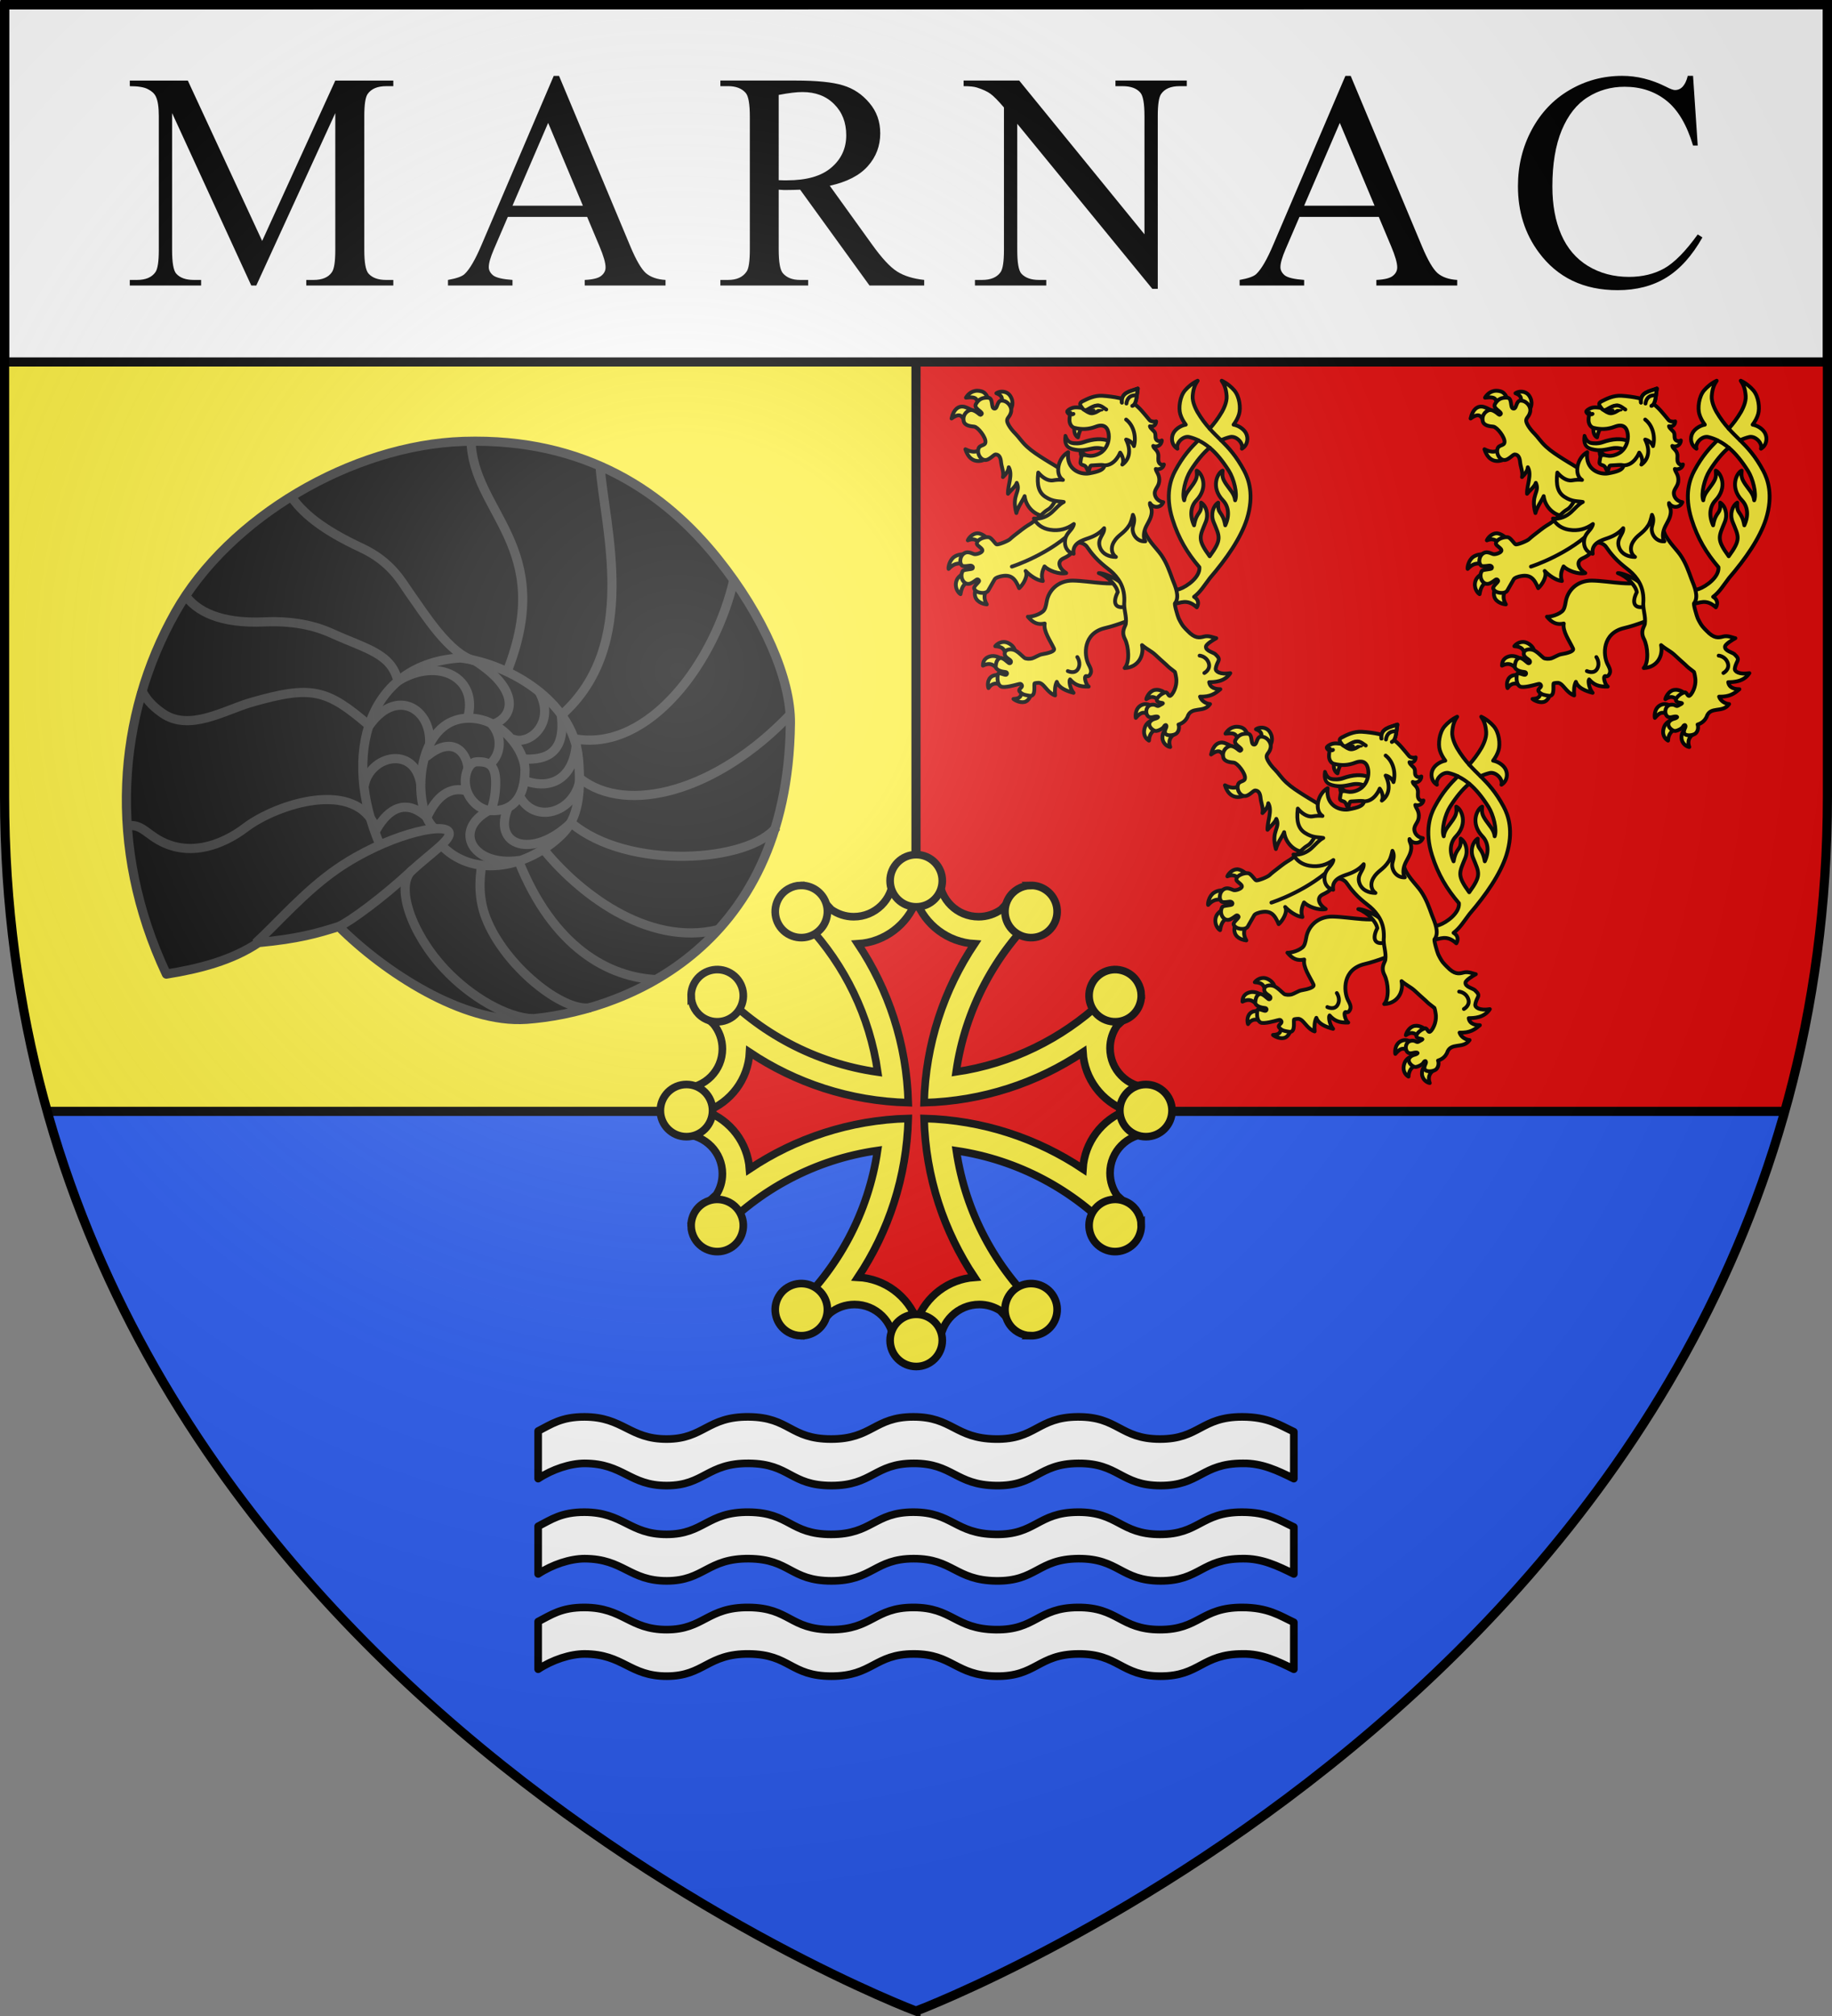 <svg height="660" width="600" xmlns="http://www.w3.org/2000/svg" xmlns:xlink="http://www.w3.org/1999/xlink"><rect width="100%" height="100%" fill="#808080" stroke="none"/><radialGradient id="a" cx="221.445" cy="226.331" gradientTransform="matrix(1.353 0 0 1.349 -77.629 -85.747)" gradientUnits="userSpaceOnUse" r="300"><stop offset="0" stop-color="#fff" stop-opacity=".314"/><stop offset=".19" stop-color="#fff" stop-opacity=".251"/><stop offset=".6" stop-color="#6b6b6b" stop-opacity=".125"/><stop offset="1" stop-opacity=".125"/></radialGradient><g><g fill-rule="evenodd"><path d="m300 118.5v245.455h284.5c8.883-31.552 14-65.925 14-103.268v-142.188z" fill="#e20909"/><path d="m300 363.906v.049h-284.5c59.008 209.598 284.5 294.441 284.5 294.441s225.527-84.856 284.514-294.49z" fill="#2b5df2"/><path d="m1.5 118.5v142.188c0 37.342 5.117 71.716 14 103.268h284.5v-245.455z" fill="#fcef3c"/></g><path d="m15.973 363.842h569.265m-285.238.064v-245.406" fill="none" stroke="#000" stroke-width="3"/><path d="m1.5 1.5h597v117h-597z" fill="#fff" stroke="#000" stroke-linecap="round" stroke-linejoin="round" stroke-width="3"/></g><g><g stroke-width=".316" transform="matrix(3.167 0 0 3.167 -76.913 -6.599)"><path d="m50.271 31.599-8.188-17.828v14.156q0 1.953.422 2.438.578.656 1.828.656h.75v.578h-7.375v-.578h.75q1.344 0 1.906-.812.344-.5.344-2.281v-13.844q0-1.406-.312-2.031-.219-.453-.812-.75-.578-.312-1.875-.312v-.578h6l7.688 16.578 7.562-16.578h6v.578h-.734q-1.359 0-1.922.812-.344.5-.344 2.281v13.844q0 1.953.438 2.438.578.656 1.828.656h.734v.578h-9v-.578h.75q1.359 0 1.906-.812.344-.5.344-2.281v-14.156l-8.172 17.828z"/><path d="m85.004 24.505h-8.203l-1.438 3.344q-.531 1.234-.531 1.844 0 .484.453.859.469.359 2 .469v.578h-6.672v-.578q1.328-.234 1.719-.609.797-.75 1.766-3.047l7.453-17.437h.547l7.375 17.625q.891 2.125 1.609 2.766.734.625 2.031.703v.578h-8.359v-.578q1.266-.062 1.703-.422.453-.359.453-.875 0-.688-.625-2.172zm-.438-1.156-3.594-8.562-3.688 8.562z"/><path d="m119.861 31.599h-5.656l-7.172-9.906q-.797.031-1.297.031-.203 0-.438 0-.234-.016-.484-.031v6.156q0 2 .438 2.484.594.688 1.781.688h.828v.578h-9.078v-.578h.797q1.344 0 1.922-.875.328-.484.328-2.297v-13.688q0-2-.438-2.484-.609-.688-1.812-.688h-.797v-.578h7.719q3.375 0 4.969.5 1.609.484 2.719 1.812 1.125 1.312 1.125 3.141 0 1.953-1.281 3.391-1.266 1.438-3.938 2.031l4.375 6.078q1.5 2.094 2.578 2.781 1.078.688 2.812.875zm-15.047-10.891q.297 0 .516.016.219 0 .359 0 3.031 0 4.562-1.312 1.547-1.312 1.547-3.344 0-1.984-1.25-3.219-1.234-1.25-3.281-1.25-.906 0-2.453.297z"/><path d="m123.937 10.412h5.75l12.953 15.891v-12.219q0-1.953-.438-2.438-.578-.656-1.828-.656h-.734v-.578h7.375v.578h-.75q-1.344 0-1.906.812-.344.5-.344 2.281v17.859h-.562l-13.969-17.062v13.047q0 1.953.422 2.438.594.656 1.828.656h.75v.578h-7.375v-.578h.734q1.359 0 1.922-.812.344-.5.344-2.281v-14.734q-.922-1.078-1.406-1.422-.469-.344-1.391-.641-.453-.141-1.375-.141z"/><path d="m166.872 24.505h-8.203l-1.438 3.344q-.531 1.234-.531 1.844 0 .484.453.859.469.359 2 .469v.578h-6.672v-.578q1.328-.234 1.719-.609.797-.75 1.766-3.047l7.453-17.437h.547l7.375 17.625q.891 2.125 1.609 2.766.734.625 2.031.703v.578h-8.359v-.578q1.266-.062 1.703-.422.453-.359.453-.875 0-.688-.625-2.172zm-.438-1.156-3.594-8.562-3.688 8.562z"/><path d="m199.37 9.927.484 7.203h-.484q-.969-3.234-2.766-4.656-1.797-1.422-4.312-1.422-2.109 0-3.812 1.078-1.703 1.062-2.688 3.406-.969 2.344-.969 5.828 0 2.875.922 4.984.922 2.109 2.766 3.234 1.859 1.125 4.234 1.125 2.062 0 3.641-.875 1.578-.891 3.469-3.516l.484.312q-1.594 2.828-3.719 4.141-2.125 1.312-5.047 1.312-5.266 0-8.156-3.906-2.156-2.906-2.156-6.844 0-3.172 1.422-5.828 1.422-2.656 3.906-4.109 2.5-1.469 5.453-1.469 2.297 0 4.531 1.125.656.344.938.344.422 0 .734-.297.406-.422.578-1.172z"/></g><g fill="#fcef3c" stroke="#000" stroke-width="5.672" transform="matrix(.441 0 0 .441 167.763 187.184)"><path d="m299.981 226.615c-5.787 0-11.472.322-17.113.877-.35 15.831-13.319 28.586-29.233 28.586-6.232-0-11.995-2-16.732-5.336-2.69-2.991-5.462-5.919-8.309-8.766-6.686 3.029-13.16 6.471-19.362 10.291 2.21 2.065 4.367 4.17 6.479 6.327 1.141 1.363 2.381 2.617 3.659 3.85.083.08.145.187.229.267 27.296 29.462 45.928 67.02 51.835 108.704-46.755-6.623-88.35-29.26-119.107-62.166-3.818 6.198-7.301 12.643-10.329 19.324 2.44 2.438 4.924 4.84 7.47 7.166 4.117 5.038 6.594 11.484 6.594 18.486-0 15.94-12.795 28.887-28.662 29.196-.518 5.456-.762 10.989-.762 16.58 0 5.969.287 11.872.877 17.685 15.813.37 28.547 13.333 28.548 29.234-0 5.686-1.638 10.991-4.459 15.475-3.286 2.926-6.488 5.931-9.605 9.033 3.132 6.912 6.733 13.579 10.71 19.972 30.69-32.653 72.068-55.124 118.573-61.746-6.818 46.338-29.365 87.555-62.05 118.08 6.212 3.826 12.703 7.259 19.4 10.291 2.486-2.474 4.916-4.992 7.28-7.585 5.016-4.046 11.362-6.479 18.295-6.48 15.927 0 28.867 12.775 29.195 28.624 5.468.521 10.976.8 16.58.8 5.968 0 11.871-.325 17.685-.915 0-0.0.038 0.0.038 0 .391-15.795 13.307-28.51 29.195-28.51 5.707 0 11.018 1.695 15.513 4.536 2.909 3.265 5.908 6.441 8.995 9.529 6.923-3.136 13.608-6.727 20.01-10.71-32.402-30.454-54.779-71.446-61.592-117.509 46.049 6.818 87.061 29.163 117.506 61.556 3.978-6.399 7.54-13.092 10.672-20.01-2.833-2.836-5.744-5.587-8.728-8.271-3.325-4.744-5.298-10.512-5.298-16.732 0-15.902 12.734-28.827 28.547-29.196.555-5.642.839-11.365.839-17.152 0-5.774-.286-11.484-.839-17.114-15.813-.37-28.547-13.333-28.547-29.234 0-6.251 1.981-12.025 5.336-16.771 2.964-2.668 5.874-5.414 8.69-8.233-3.032-6.698-6.465-13.189-10.291-19.401-2.155 2.312-4.369 4.578-6.632 6.784-1.339 1.144-2.64 2.343-3.85 3.621-29.185 27.014-66.347 45.538-107.558 51.608 6.627-46.505 29.12-87.897 61.783-118.576-6.401-3.984-13.089-7.574-20.01-10.71-2.816 2.826-5.561 5.724-8.233 8.69-4.77 3.385-10.603 5.412-16.885 5.412-15.914-0-28.846-12.755-29.195-28.586-5.642-.555-11.365-.877-17.151-.877z" fill="#fcef3c" fill-rule="evenodd" stroke="#000" stroke-width="5.672"/><path d="m299.981 244.186c6.69 17.873 23.441 30.808 43.336 32.017-22.675 33.927-36.339 74.359-37.466 117.928 43.565-1.12 84.04-14.731 117.963-37.391 1.231 19.864 14.206 36.564 32.054 43.261-17.866 6.688-30.838 23.412-32.054 43.299-33.923-22.659-74.398-36.309-117.963-37.429 1.126 43.557 14.802 84.006 37.466 117.928-19.645 1.415-36.123 14.355-42.764 32.055-6.745-18.019-23.683-31.07-43.793-32.093 22.635-33.911 36.226-74.347 37.352-117.89-43.558 1.127-83.966 14.802-117.887 37.467-1.415-19.646-14.355-36.124-32.054-42.765 18.027-6.748 31.08-23.709 32.092-43.832 33.912 22.647 74.31 36.264 117.849 37.391-1.127-43.571-14.727-84.001-37.39-117.928 19.873-1.223 36.561-14.162 43.26-32.017z" fill="#e20909" fill-rule="evenodd" stroke="#000" stroke-width="5.672"/><path id="b" d="m300 210c-10.7 0-19.383 8.684-19.383 19.384s8.684 19.384 19.383 19.384c10.7 0 19.383-8.684 19.383-19.384s-8.684-19.384-19.383-19.384zm-85.834 22.862c-3.125.081-6.268.919-9.164 2.591-9.266 5.35-12.451 17.218-7.101 26.485 5.35 9.266 17.218 12.427 26.484 7.077 9.266-5.35 12.451-17.194 7.101-26.461-3.678-6.371-10.446-9.869-17.32-9.692zm170.733 0c-6.546.148-12.874 3.611-16.385 9.692-5.35 9.266-2.165 21.111 7.101 26.461 9.266 5.35 21.134 2.189 26.484-7.077 5.35-9.266 2.165-21.135-7.101-26.485-3.185-1.839-6.671-2.668-10.1-2.591z" fill="#fcef3c" fill-rule="evenodd" stroke="#000" stroke-width="5.672"/><g fill="#fcef3c" stroke="#000" stroke-width="5.672"><use height="660" transform="matrix(1 0 0 -1 0 800)" width="600" xlink:href="#b"/><use height="660" transform="matrix(0 -1 1 0 -99.998 700.003)" width="600" xlink:href="#b"/><use height="660" transform="matrix(0 1 -1 0 699.998 99.997)" width="600" xlink:href="#b"/></g></g><g id="c" fill="#fcef3c" stroke="#000" stroke-linecap="round" stroke-linejoin="round" stroke-width="5.991" transform="matrix(.209 0 0 .209 310.318 121.018)"><g fill="#fcef3c" stroke="#000" stroke-linecap="round" stroke-linejoin="round" stroke-width="5.991" transform="translate(-131.052 -236.823)"><path d="m391.947 18.889c-7.913 3.611-15.149 9.763-19.689 15.047-8.393 9.768-10.385 27.652-7.537 37.279 1.897 6.411 5.05 11.664 8.619 16.518-6.12 1.017-15.281 5.591-19.359 13.148-4.188 7.76-2.818 18.959 6.275 24.504-2.737-9.082 9.229-20.517 18.311-18.348 5.046 1.205 9.842 2.925 14.432 5.111-11.855 11.792-23.903 24.67-36.303 47.873-6.903 12.918-16.157 37.677-4.18 75.828 9.535 30.373 23.223 52.948 42.17 75.121 1.529 15.136-19.252 30.181-30.861 34.182-15.801 5.07-37.252-2.612-44.865-19.352-2.708 12.233-6.401 37.535 8.852 36.588 9.236 2.583 17.554 6.031 28.023 5.672 9.164-.314 19.068-8.552 34.801 5.764 3.273-5.36 2.946-12.271-4.316-16.42 10.087-7.571 16.575-18.537 24.914-29.438 25.989-30.256 48.084-62.039 57.844-92.117 11.977-38.151 2.722-62.91-4.182-75.828-12.4-23.203-24.448-36.081-36.303-47.873 4.59-2.186 9.387-3.906 14.434-5.111 9.082-2.169 21.047 9.265 18.311 18.348 9.094-5.545 10.464-16.744 6.275-24.504-4.079-7.558-13.239-12.132-19.359-13.148 3.569-4.854 6.723-10.107 8.619-16.518 2.848-9.628.854-27.512-7.539-37.279-4.54-5.284-11.775-11.436-19.688-15.047 3.912 5.734 6.88 11.905 7.766 23.945.718 9.768-5.193 20.842-7.264 24.672-6.432 10.95-12.873 19.238-19.35 26.449-6.477-7.212-12.919-15.499-19.352-26.449-2.071-3.83-7.982-14.904-7.264-24.672.886-12.04 3.854-18.211 7.766-23.945zm18.85 104.846c10.892 9.149 20.655 21.374 29.992 36.098 7.945 12.528 13.806 36.136 9.914 46.348-1.331-10.577-8.098-16.358-14.018-25.213-5.92-8.855-6.432-12.325-5.588-21.24-7.955 3.423-19.26 26.061.625 46.779 8.086 8.425 11.081 22.266 3.521 38.889-4.429-24.015-12.365-15.816-11.074-35.58-8.061 5.202-11.961 18.178-7.375 29.98 9.592 23.564 13.719 27.047-5.998 54.064-19.718-27.018-15.594-30.5-6.002-54.064 4.586-11.802.688-24.778-7.373-29.98 1.291 19.764-6.646 11.565-11.074 35.58-7.56-16.623-4.566-30.464 3.52-38.889 19.885-20.719 8.582-43.356.627-46.779.844 8.916.33 12.385-5.59 21.24-5.92 8.855-12.684 14.636-14.016 25.213-3.892-10.211 1.967-33.819 9.912-46.348 9.338-14.724 19.103-26.948 29.996-36.098z" style="fill:#fcef3c;fill-rule:evenodd;stroke:#000;stroke-width:5.991;stroke-linecap:round;stroke-linejoin:round" transform="matrix(1 0 -0 1 131.08 235.284)"/><g fill="#fcef3c" stroke="#000" stroke-linecap="round" stroke-linejoin="round" stroke-width="5.084" transform="matrix(1.175 .095 -.095 1.175 111.232 225.775)"><path d="m100.406 63.094c-10.114.192-15.591 8.079-17.031 10.938 17.972-2.722 16.411 2.56 19.719 13.25l15.594-6.531c-1.413-5.619-3.889-14.739-12.188-16.906-2.196-.573-4.221-.786-6.094-.75zm37.906.438c-3.399-.067-6.729.907-9.125 2.656 7.044 2.514 10.928 5.506 7.406 17.156l13.344 8.875c3.328-4.026 6.824-13.231.125-22.719-2.867-4.061-7.38-5.883-11.75-5.969zm-59.688 24.031c-6.039-.182-13.277 3.704-16.25 18.469 15.721-11.87 15.784-.426 23.656 7.219l10.625-18.094s-6.036-4.281-14.094-6.906c-1.198-.39-2.544-.646-3.938-.688zm32.656 58.562c-6.582 10.649-15.364 11.329-26.812 5.844 7.307 21.353 23.868 21.132 38.875 9.188z" style="fill:#fcef3c;fill-rule:evenodd;stroke:#000;stroke-width:5.782;stroke-linecap:round;stroke-linejoin:round" transform="matrix(.878 -.049 .049 .878 -31.865 -17.784)"/><path d="m98.501 125.347c.889 5.229 4.911 12.556 3.959 18.978 3.503-3.896 6.617-8.713 6.651-13.638 6.555 9.628.393 24.304 1.84 35.248 2.624-4.048 9.277-10.237 10.465-15.438 6.781 12.013-6.142 15.906 2.694 40.028 1.654-9.103 7.092-16.961 9.135-23.276 3.324 16.801 20.525 26.677 29.477 23.121 23.28 25.744 47.76 12.997 44.111-16.766 0 0-23.472-42.408-28.927-45.789-5.922-3.671-13.333-6.817-21.86-11.334-9.624-5.098-17.514-9.178-25.143-15.167-7.629-5.989-11.522-11.601-16.544-15.833-7.069-5.958-12-12.812-12.411-16.147-.503-4.081 3.373-5.5 4.316-12.122 1.122-7.879-7.503-15.532-14.804-13.781-4.162.998-3.978 8.881-6.125 10.644-.506.416-1.138.597-1.983.423-4.426-.913-1.889-13.769-8.914-13.699-7.025.07-12.42 2.647-15.64 9.806-2.588 5.754 8.236 8.657 8.895 11.861.148.718-1.292 1.893-2.031 1.935-.488.028-8.666-7.47-14.39-5.031-4.46 1.901-8.996 7.68-6.823 15.007 1.879 6.336 10.449 6.103 14.582 6.209 4.9.125 16.888 13.112 16.519 19.431.141 5.058-7.504 3.684-8.609 9.587-1.417 7.57 5.049 15.399 11.485 13.884 4.816-1.134 9.536-7.907 11.737-8.295 5.373-.466 7.352 4.35 8.337 10.155z" style="fill:#fcef3c;fill-rule:evenodd;stroke:#000;stroke-width:5.084;stroke-linecap:round;stroke-linejoin:round"/></g><path d="m219.18 663.382c-7.418.029-12.699 5.552-13.315 6.63 13.628.892 14.274 6.256 17.936 15.8 5.196-3.776 9.782-7.012 12.785-8.749.263-2.203-3.022-8.702-10.739-12.187-2.36-1.066-4.59-1.503-6.667-1.495zm-16.613 21.964c-1.514-.029-3.057.118-4.612.532-11.38 3.032-11.214 11.698-11.376 14.581 12.6-6.127 17.23.001 24.528 6.054l6.129-15.846c-2.249-1.57-8.106-5.196-14.668-5.322zm15.725 31.598s-9.971-4.102-17.26.054c-7.858 4.48-7.252 15.022-5.761 18.644 6.679-9.775 15.414-7.895 21.938-3.301zm27.964 20.278c2.052 12.812-3.031 14.862-11.883 15.411 3.004 2.757 13.064 7.346 19.725 3.829 7.319-3.865 9.183-15.335 8.455-15.626z" style="fill:#fcef3c;fill-rule:evenodd;stroke:#000;stroke-width:5.991;stroke-linecap:round;stroke-linejoin:round"/><path d="m327.183 567.23c-23.283-.009-37.716 15.537-40.699 32.882-1.281 7.445-2.491 12.539-5.971 15.469-8.537 7.187-22.258 8.709-23.537 8.23 8.199 9.77 15.452 13.04 26.389 10.668-2.278 12.027 8.787 26.946 14.502 39.262 1.93 4.158-7.765 7.089-19.418 9.089-3.792.651-11.23 5.321-14.874 6.337-3.774 1.052-9.474.685-11.663-.668-2.263-1.398-10.425-10.6-16.626-12.637-5.77-1.896-12.995-.809-14.337 3.891-2.138 7.5 7.833 10.499 9.162 13.151 1.286 2.564-.925 4.617-2.794 3.541-2.218-1.276-9.369-9.221-13.788-7.818-3.33 1.057-6.071 4.044-6.91 12.317-.71 7.012 10.763 9.154 15.102 9.485 3.532.27 3.072 3.767.944 4.432-2.29.715-12.296-5.279-12.864-.527-.569 4.752-1.313 15.107 4.964 18.742 4.935 2.858 23.49-2.569 25.616-3.105 2.531-.638 5.001-1.381 5.825-.62 5.596 5.175-5.854 7.023-1.977 11.828 4.12 5.106 10.075 5.576 15.567 6.481 11.283 1.859 5.559-19.524 8.054-19.655 5.385-.748 7.493-1.571 11.833 1.932 4.34 3.504 10.861 14.336 20 17.16-.797-8.282-.141-15.731 2.658-21.298 3.174 9.506 14.616 14.217 26.236 17.245-5.816-6.797-7.404-19.13-5.543-21.012 7.638 8.509 14.82 11.606 29.249 11.193-4.295-3.19-6.491-12.498-5.543-15.116 1.455-4.017 4.603 2.978 8.472-5.183 2.439-5.144-1.496-11.345-3.126-14.551-7.478-14.703-8.609-48.746 25.932-56.785 18.786-4.372 47.174-15.288 49.631-18.378 19.584-24.631 1.504-45.442-8.6-57.384-25.563 12.2-62.481 1.808-91.864 1.398z" style="fill:#fcef3c;fill-rule:evenodd;stroke:#000;stroke-width:5.991;stroke-linecap:round;stroke-linejoin:round"/><path d="m368.124 555.521c15.17 5.699 28.039 19.751 29.703 29.849-8.742 17.425-2.974 25.216 9.519 23.131 10.196-1.696 10.213-9.837 7.527-19.229-2.396-8.38-6.042-14.04-13.805-20.034-10.136-7.826-28.588-14.484-32.945-13.718z" style="fill:#fcef3c;fill-rule:evenodd;stroke:#000;stroke-width:5.991;stroke-linecap:round;stroke-linejoin:round"/><path d="m459.219 738.257c-1.048-.022-2.098.045-3.18.244-7.882 1.455-12.93 10.757-13.48 14.529 7.62-4.893 12.736-5.261 20.876 3.145 2.597-3.054 6.467-7.252 10.36-11.498-1.026-1.284-7.242-6.266-14.576-6.421zm-17.047 22.472c-2.326-.113-4.979.34-7.656 1.784-9.978 5.385-8.907 18.202-8.398 19.805 8.852-10.468 14.745-10.386 22.302-2.066l1.514-16.512c-.882-1.093-3.886-2.823-7.762-3.012zm10.439 25.491s-10.01 1.214-12.928 13.182c-2.915 11.955 5.023 17.39 7.116 18.509.317-9.19 4.884-16.844 15.833-19.263zm22.358 13.805c-2.403 1.736-7.358 4.311-7.133 13.262.242 9.628 8.592 14.262 12.232 14.653-3.361-9.013-.091-15.691 5.806-19.773z" style="fill:#fcef3c;fill-rule:evenodd;stroke:#000;stroke-width:5.991;stroke-linecap:round;stroke-linejoin:round"/><g fill="#fcef3c" stroke="#000" stroke-linecap="round" stroke-linejoin="round" stroke-width="5.084" transform="matrix(.953 -.694 -.694 -.953 678.014 1047.303)"><path d="m105.906 278.781c-6.828.233-12.953 7.036-14.312 11.031 7.304-3.114 12.389-1.877 16.781 2.5l10.75-7.969s-5.955-4.946-11.844-5.531c-.46-.046-.92-.047-1.375-.031zm-19.75 32.125c-3.715.113-9.545.882-14.219 4.156-7.327 5.133-9.127 16.421-8.344 18.656 7.147-7.806 12.64-10.203 26.312-7.688l-.062-15.031s-1.458-.161-3.688-.094zm4.125 27.344s-11.844 4.113-14.5 13.656c-2.833 10.18 3.805 17.977 6.812 19.469 1.14-7.101 2.444-17.269 16.25-20.406zm17.938 18.844c-2.023 4.172-5.753 10.447-3.188 17.781 3.125 8.934 14.491 10.798 17.688 10.938-5.743-9.26-4.154-15.86.062-25.062z" style="fill:#fcef3c;fill-rule:evenodd;stroke:#000;stroke-width:5.782;stroke-linecap:round;stroke-linejoin:round" transform="matrix(.697 -.535 -.535 -.698 9.157 880.92)"/><g fill="#fcef3c" stroke="#000" stroke-linecap="round" stroke-linejoin="round" stroke-width="5.084"><path d="m15.573 267.841c12.978 9.778 20.185-8.707 34.649-3.574-4.057 3.378-6.893 10.164-4.986 15.777 10.865-8.422 18.416-8.594 27.655-7.902-4.491 3.231-10.278 9.154-6.511 16.295 5.425-3.789 16.659-11.901 29.758-6.851-12.18 6.097-14.837 13.553-12.064 16.307 8.195 8.143 13.222 3.722 10.827 15.793-.673 3.392-8.164 11.437-4.034 15.613 2.19 2.215 12.648 1.422 17.575.804-2.069 1.885-5.612 9.004-11.878 11.341-6.266 2.337-11.378 5.07-13.254 18.831-.851 6.344-1.893 8.614.21 20.505.423 2.39 6.805 20.539 8.099 19.179 10.167 3.268 13.262 17.481 15.85 27.842 3.062 10.833 6.552 21.49 6.897 34.916.265 10.313-3.805 31.234 2.209 40.916 7.788 12.555 16.824 25.432 22.071 31.091 14.38 15.505 17.439 18.211 5.346 35.383-7.149 10.151-33.982 42.667-62.198 36.759-14.417-3.018-22.578 3.832-38.113-2.906s-12.958-2.87-23.071-4.118-18.739-1.65-21.275-1.512c-5.071.276-6.609.714-15.613.531-9.004-.182-17.179-.528-18.932-.905-3.506-.754-16.809 2.718-18.922 4.66-1.304 1.198-.264 11.135-2.889 13.912-3.29 3.481-14.211 7.325-17.84 2.564-1.944-2.55 3.23-10.084.012-12.187-2.191-1.432-9.104.608-11.13 2.941-1.158 1.333-3.473 6.591-7.414 8.106-7.363 2.832-15.719-4.694-14.593-10.818.572-3.113 9.369-6.211 9.994-7.632.708-1.611 1.086-2.746-.586-3.657-1.814-.987-10.461 5.927-13.019 4.784-8.711-3.892-10.193-17.409-.989-19.461 3.092-.689 6.585-.611 8.989-.613 2.133-.002 2.505-2.22 2.089-3.088-.948-1.975-10.362-1.352-11.424-4.623-2.042-6.29 7.792-15.482 13.508-13.152 4.436 1.808 14.27 6.595 15.821 7.087.776.246 2.246.993 8.02-1.234 14.169-5.879 14.371-14.061 11.324-27.446 6.34.458 19.665 5.742 20.405 13.411 1.028-8.003 4.634-18.892 10.62-24.29 2.627 9.09 10.398 12.695 13.227 14.402 1.013-7.309 8.861-20.025 18.11-24.145-3.745 9.325-2.002 19.973 8.354 17.993 10.355-1.98 13.845-1.316 20.588 4.223s14.051-3.056 13.902-10.328-.099-10.036.605-17.272c.757-7.785 3.018-16.549 4.63-22.097 1.821-6.27 3.128-12.637 2.915-20.298-.272-9.814-3.548-18.758-10.339-27.589-7.342-7.928-9.057-18.417-16.51-25.922-3.116-2.642-10.841-4.124-12.636-15.406-1.795-11.282-12.992-29.13-23-31.046 15.364-10.057 30.83-1.816 36.573 11.046 2.156-8.928 5.075-13.015 6.657-20.488.599-2.831 3.088-15.97 3.93-18.953 1.158-6.848 1.114-5.767 3.782-15.126-.194-1.201-3.425-8.007-4.554-9.546-.326-.445-2.679-4.191-6.926-7.363-3.759-2.807-8.787-5.352-11.871-5.115-3.174.243.118 6.051-2.717 7.455-3.75 1.857-14.179 1.801-15.616-2.075-1.398-3.771 7.237-8.253 3.219-7.752l-5.137.641c-3.158.394-1.682 3.972-6.98 6.707-6.511 3.361-13.344-2.722-12.996-8.965.228-4.107 5.912-5.758 5.912-5.758 5.839-2.487 6.246-5.532-1.251-2.575 0 0-7.327 2.728-10.081-2.651-1.879-3.669.144-10.464 2.93-11.851 3.697-1.841 8.903-2.44 11.34-1.347 4.572 2.05 4.697-1.274 1.244-3.042-1.962-1.004-5.821-3.39-4.81-6.759 1.231-4.106 8.725-7.732 12.246-7.238 5.392.757 8.5 5.982 8.745 7.945 6.423-2.2 11.585-.964 15.325.918z" style="fill:#fcef3c;fill-rule:evenodd;stroke:#000;stroke-width:5.084;stroke-linecap:round;stroke-linejoin:round"/><path d="m-55.235 566.944s52.326-17.339 100.136-8.391" style="fill:#fcef3c;fill-rule:evenodd;stroke:#000;stroke-width:5.084;stroke-linecap:round;stroke-linejoin:round"/></g></g><g fill="#fcef3c" stroke="#000" stroke-linecap="round" stroke-linejoin="round" stroke-width="5.613" transform="matrix(1.055 .161 -.161 1.055 93.59 156.546)"><path d="m318.739 150.264c-7.934.239-15.587.483-22.243-1.63-6.2-1.968-14.928-.942-21.613 2.342-10.755 5.283-17.632 9.153-29.36 9.381-9.876.191-13.66-5.133-13.469-15.963 2.917 5.468 6.72 7.444 10.063 7.462 4.301.022 11.656-2.007 17.094-5.604 28.15-18.625 48.983-15.294 59.528 4.012z" style="fill:#fcef3c;fill-rule:evenodd;stroke:#000;stroke-width:5.613;stroke-linecap:round;stroke-linejoin:round" transform="matrix(1 .125 0 1 0 -34.321)"/><path d="m246.656 96.875c-1.239 3.215-.772 13.107 5.625 16.094.861-5.645 3.429-12.222 5.375-15.594zm10.513 36.501c-.716 3.475.378 7.846 2.031 10.5l7.562-1.938c-3.929-2.029-7.455-5.091-9.594-8.562z" style="fill:#fcef3c;fill-rule:evenodd;stroke:#000;stroke-width:5.991;stroke-linecap:round;stroke-linejoin:round" transform="matrix(.93 -.118 .118 .929 2.501 63.18)"/><path d="m371.219 274.34c-3.636-3.976-4.202-10.728-3.32-16.501 1.203-7.873 5.738-14.841 6.234-23.449.571-10.069-4.71-11.674-4.675-16.6 5.176 6.621 16.993 5.382 19.131-4.265-5.333.059-10.579-2.686-13.008-7.317-4.375-8.339 2.634-12.524 2.539-21.234-.111-10.275-6.742-13.746-7.773-17.946 5.235.762 10.878-2.972 10.8-8.341-2.505 1.39-5.332 1.122-7.454-1.547-2.544-3.2-1.642-8.062-2.9-11.771-2.335-6.888-7.878-6.929-9.246-11.232 5.681 1.862 12.119-3.049 11.212-9.836-1.761 1.568-4.269 2.125-6.575 1.135-4.147-1.78-2.819-6.614-4.865-10.544-1.482-2.846-8.06-5.385-8.899-8.613 4.748.544 8.684-2.794 7.908-8.409-2.214 1.42-7.709 1.474-9.808-.357-9.826-8.571-16.926-15.823-27.794-21.249-8.81-4.399-29.954-5.083-46.032-3.605-11.849 1.09-21.046 7.688-27.686 12.481-5.787 4.177-1.37 6.835.731 9.659-5.468.159-10.192-.061-14.967 2.689-2.754 1.586-6.194 4.654-5.633 6.254.324.925 2.882 3.701 4.49 2.297.449 3.71.035 5.919.73 9.733.915 5.016 4.502 9.19 8.764 9.608 11.3 1.11 21.194-.985 30.629-6.341 12.774-7.251 18.22-.226 20.568 7.89 2.367 8.182 1.201 18.946-5.322 26.565-3.386 3.955-10.034 8.364-17.039 9.117-3.932.423-7.999-.945-11.193 1.079-1.628 1.032-1.203 6.845-1.249 10.069-.035 2.517 2.057 3.576 4.761 3.811 6.268.545 5.665 7.092 9.424 7.545-.011-1.686.578-8.558 2.055-8.827 5.939-1.083 19.39-4.875 19.311-2.556-.202 5.834-6.26 9.603-20.591 14.522-11.117 3.816-34.252.54-35.037-26.138-13.703 10.442-14.692 35.721-1.382 41.42-4.464.072-9.252 1.142-14.416 2.82-7.674 2.493-17.036-2.612-23.064-8.072.508 19 5.474 29.039 15.826 33.717 12.302 5.559 19.883 3.088 27.683 3.296-5.888 4.222-9.569 10.884-14.595 17.13-5.648 7.018-14.415 13.281-25.062 13.483 5.74 8.329 14.999 12.569 25.517 12.758 14.193.258 25.136-5.254 33.685-13.616-.29 9.113-8.97 13.616-9.142 24.603-.154 9.819 5.461 17.783 15.428 18.614-4.942-14.957 9.83-21.536 18.452-26.1 8.159-4.319 15.021-9.715 20.171-17.779 2.274 8.938-8.883 17.051-1.372 29.564 5.05 8.414 14.83 11.011 24.854 9.565-7.047-3.397-9.854-12.094-6.563-20.683 4.725-12.334 12.605-14.084 19.027-28.555 1.704-3.839 2.404-9.897 2.834-15.656 4.4 5.827 3.177 11.872 2.671 17.108-.949 9.837 8.486 21.431 21.23 18.61z" style="fill:#fcef3c;fill-rule:evenodd;stroke:#000;stroke-width:5.613;stroke-linecap:round;stroke-linejoin:round"/><g fill="#fcef3c" stroke="#000" stroke-linecap="round" stroke-linejoin="round" stroke-width="5.613" transform="translate(0 0)"><path d="m306.522 78.102c-3.741-14.828 9.999-18.072 19.944-23.832-.269 9.856 2.078 22.369-4.06 26.268" style="fill:#fcef3c;fill-rule:evenodd;stroke:#000;stroke-width:5.613;stroke-linecap:round;stroke-linejoin:round"/><path d="m255.479 98.082c4.757 2.207 8.266 3.334 12.161 1.574 6.362-2.648 7.923-6.706 11.02-6.816-.57-2.616-1.319-4.544-5.72-4.965-3.613.753-5.952 1.619-8.141 3.651-.497.41 1.449 3.578 3.095 6.241-1.103.11-4.537-.972-5.318-4.214-1.576 1.509-4.013 2.718-7.096 4.528z" style="fill:#fcef3c;fill-rule:evenodd;stroke:#000;stroke-width:5.613;stroke-linecap:round;stroke-linejoin:round"/><path d="m239.289 75.684s1.762 4.164 4.645 1.762m13.378-9.487c4.781 6.826 8.264 2.474 12.491.44 14.905-8.341 18.086-2.264 25.577 2.212m-3.706 87.432c17.466 1.107 25.437-19.86 25.437-19.86s7.902 10.325 3.334 18.744c9.804-6.889 15.188-20.654 5.99-39.2 5.701.871 11.352 6.841 12.287 10.266 3.709-13.373.462-31.657-12.236-41.621" fill="#fcef3c" stroke="#000" stroke-linecap="round" stroke-linejoin="round" stroke-width="5.991" transform="matrix(.926 -.142 .142 .926 1.773 68.285)"/></g></g><path d="m334.428 687.029s6.276 8.749 1.512 17.968c-4.968 9.613-16.378 3.971-16.378 3.971" style="fill:#fcef3c;fill-rule:evenodd;stroke:#000;stroke-width:5.991;stroke-linecap:round;stroke-linejoin:round"/><path d="m526.119 684.782s10.044.705 14.031 10.895c4.157 10.626-6.589 16.285-6.589 16.285" style="fill:#fcef3c;fill-rule:evenodd;stroke:#000;stroke-width:5.991;stroke-linecap:round;stroke-linejoin:round"/><path d="m404.357 288.38c-1.556-16.248 13.462-17.456 24.882-21.93-1.873 10.356-1.414 23.937-8.518 27.062" style="fill:#fcef3c;fill-rule:evenodd;stroke:#000;stroke-width:5.991;stroke-linecap:round;stroke-linejoin:round"/><path d="m427.493 277.176s-13.887-2.797-16.072 12.74" fill="#fcef3c" stroke="#000" stroke-linecap="round" stroke-linejoin="round" stroke-width="5.991"/></g><path d="m604.951 490.097c-5.912-5.593-11.771-10.92-17.622-17.123m-16.486 18.109c6.085 2.734 11.818 6.324 17.288 10.693" style="fill:#fcef3c;fill-rule:evenodd;stroke:#000;stroke-width:5.782;stroke-linecap:round;stroke-linejoin:round" transform="matrix(1.036 .026 -.026 1.036 -185.311 -412.729)"/></g><g stroke="#313131" stroke-linejoin="round" stroke-width="1.03" transform="matrix(2.913 0 0 -2.913 1193.031 606.49)"><path d="m-390.846 98.725c-6.733 14.304-5.503 29.096 1.012 40.658 5.999 10.646 19.841 18.813 32.397 19.211 13.865.439 22.731-5.91 28.552-13.159 5.2-6.476 8.256-13.587 8.198-18.512-.305-25.893-19.525-32.55-29.667-33.275-7.119-.509-16.036 5.345-21.114 10.424-2.41-.764-4.56-1.382-9.02-1.804-2.982-2.011-6.665-2.95-10.357-3.541z" stroke-linecap="round"/><g fill="none" transform="translate(-464.778 54.101)"><path d="m97.973 59.081c-4.431 10.273-1.323 20.414 8.977 21.072 4.666-.44 12.746-4.427 13.324-11.434.4-4.847-.445-7.021-1.984-8.505-3.683-3.549-9.543-4.865-13.229-1.323"/><path d="m104.04 61.022c-2.558 2.175-2.246 12.365 3.923 12.365 3.644-0 6.296-3.584 6.284-5.852-.014-2.817-1.183-4.66-3.828-4.535-1.03.048-2.053.797-2.569 1.876-.738 1.543-.076 3.554.932 3.603 1.328.065 2.169-.305 2.172-2.272.001-1.069-.119-1.99-.501-3.14"/><path d="m83.954 48.099c2.438 2.222 5.497 5.821 9.19 8.364 5.414 3.728 11.857 5.248 12.526 4.164.496-.803-1.949-2.333-4.268-4.48-3.133-2.901-6.832-5.623-8.092-6.176"/><path d="m69.531 61.301c1.19.117 1.574-.252 2.801-1.142 3.799-2.753 7.991-.972 10.483.924 3.439 2.618 12.495 5.65 14.732-.202 1.409 2.474 3.391 3.446 5.68 1.369.988 2.184 2.505 3.622 4.621 2.924"/><path d="m71.09 76.609c.529-1.017 1.136-1.782 2.376-2.654 3.043-2.139 7 .345 10.01 1.208 6.805 1.951 8.479 1.492 13.268-2.611 3.393 4.836 7.927 1.225 6.53-3.403 2.784 2.279 4.442.504 4.574-1.47"/><path d="m75.956 87.334c1.332-1.962 4.054-3.35 8.991-3.126 3.803.172 6.24-.677 7.601-1.296 3.846-1.75 6.684-2.24 7.409-5.351 4.574 2.804 9.203.327 7.806-4.301"/><path d="m87.862 98.437c1.332-1.962 3.52-3.824 7.999-5.914 3.378-1.576 4.512-3.811 5.38-5.029 1.72-2.411 4.558-7.012 7.409-7.667 4.987-3.172 4.527-6.323 1.899-7.159 1.348-1.583.862-3.725-.424-4.56"/><path d="m108.18 104.67c.136-8.186 9.632-11.954 4.063-26.033"/><path d="m122.68 101.79c.514-6.958 4.529-20.223-4.347-28.065.603-4.881-2.48-5.045-4.441-4.914"/><path d="m137.76 89.082c-2.102-9.377-9.521-19.355-17.718-18.048-.046-3.72-2.251-6.005-5.959-4.625"/><path d="m144.13 73.869c-8.271-8.726-18.417-11.395-23.671-7.276-.622-3.94-5.253-5.178-6.851-1.89"/><path d="m142.53 61.159c-3.06-3.987-16.726-4.952-23.104.472-4.295-4.152-8.981-2.635-7.04 1.795"/><path d="m116.21 58.797c3.83-4.807 11.708-11.176 19.796-9.166"/><path d="m110.21 63.03c-4.154-2.245-1.859-6.339 3.31-5.65 3.896-9.776 10.14-13.138 15.564-13.377"/><path d="m109.43 57.093c-.372-1.961-.37-4.097.429-6.156 2.099-5.411 8.662-10.628 11.75-10.093"/><path d="m101.61 56.358c-2.061-1.77-.1-7.226 3.608-11.182 2.939-3.136 6.97-5.453 9.908-5.568"/><path d="m102.53 65.973c-.714 4.448-5.786 3.198-6.352-.19"/><path d="m115.8 76.436c2.04-3.553-1.123-6.276-3.012-5.357"/></g></g><use id="d" height="100%" transform="translate(170 -0)" width="100%" xlink:href="#c"/><use height="100%" transform="translate(-85 110)" width="100%" xlink:href="#d"/><path id="e" d="m191.434 463.86c-7.594-.028-10.956 2.463-15.184 4.622v15.598c4.696-3.093 10.508-4.986 15.21-5.001 12.771.045 14.687 7.306 26.947 7.274s13.26-7.426 26.934-7.274c13.458.149 13.422 7.268 26.947 7.274 13.525.007 14.097-7.26 26.947-7.274 12.85-.014 13.639 7.072 26.947 7.274 13.308.202 13.695-7.173 26.96-7.274 13.269-.101 13.905 7.254 26.921 7.274 13.016.02 13.437-7.274 26.96-7.274 6.251-.112 11.419 2.367 16.725 5.001v-15.355c-4.561-2.133-8.433-4.866-16.959-4.866-13.51 0-13.931 7.282-26.934 7.262-13.003-.02-13.64-7.363-26.895-7.262-13.251.101-13.627 7.464-26.921 7.262s-14.097-7.276-26.934-7.262-13.41 7.269-26.921 7.262c-13.512-.007-13.477-7.113-26.921-7.262-13.66-.152-14.647 7.231-26.895 7.262-12.248.032-14.176-7.217-26.934-7.262z" style="fill:#fff;fill-rule:evenodd;stroke:#000;stroke-width:2.5;stroke-linecap:round;stroke-linejoin:round"/><use id="f" height="100%" transform="translate(0 31.196)" width="100%" xlink:href="#e"/><use height="100%" transform="translate(0 31.196)" width="100%" xlink:href="#f"/></g><path d="m300 658.5s298.5-112.32 298.5-397.772c0-285.452 0-258.552 0-258.552h-597v258.552c0 285.452 298.5 397.772 298.5 397.772z" fill="url(#a)" fill-rule="evenodd"/><path d="m300 658.397s-298.5-112.303-298.5-397.709c0-285.406 0-259.13 0-259.13l597-.059v259.188c0 285.407-298.5 397.709-298.5 397.709z" fill="none" stroke="#000" stroke-width="3"/></svg>